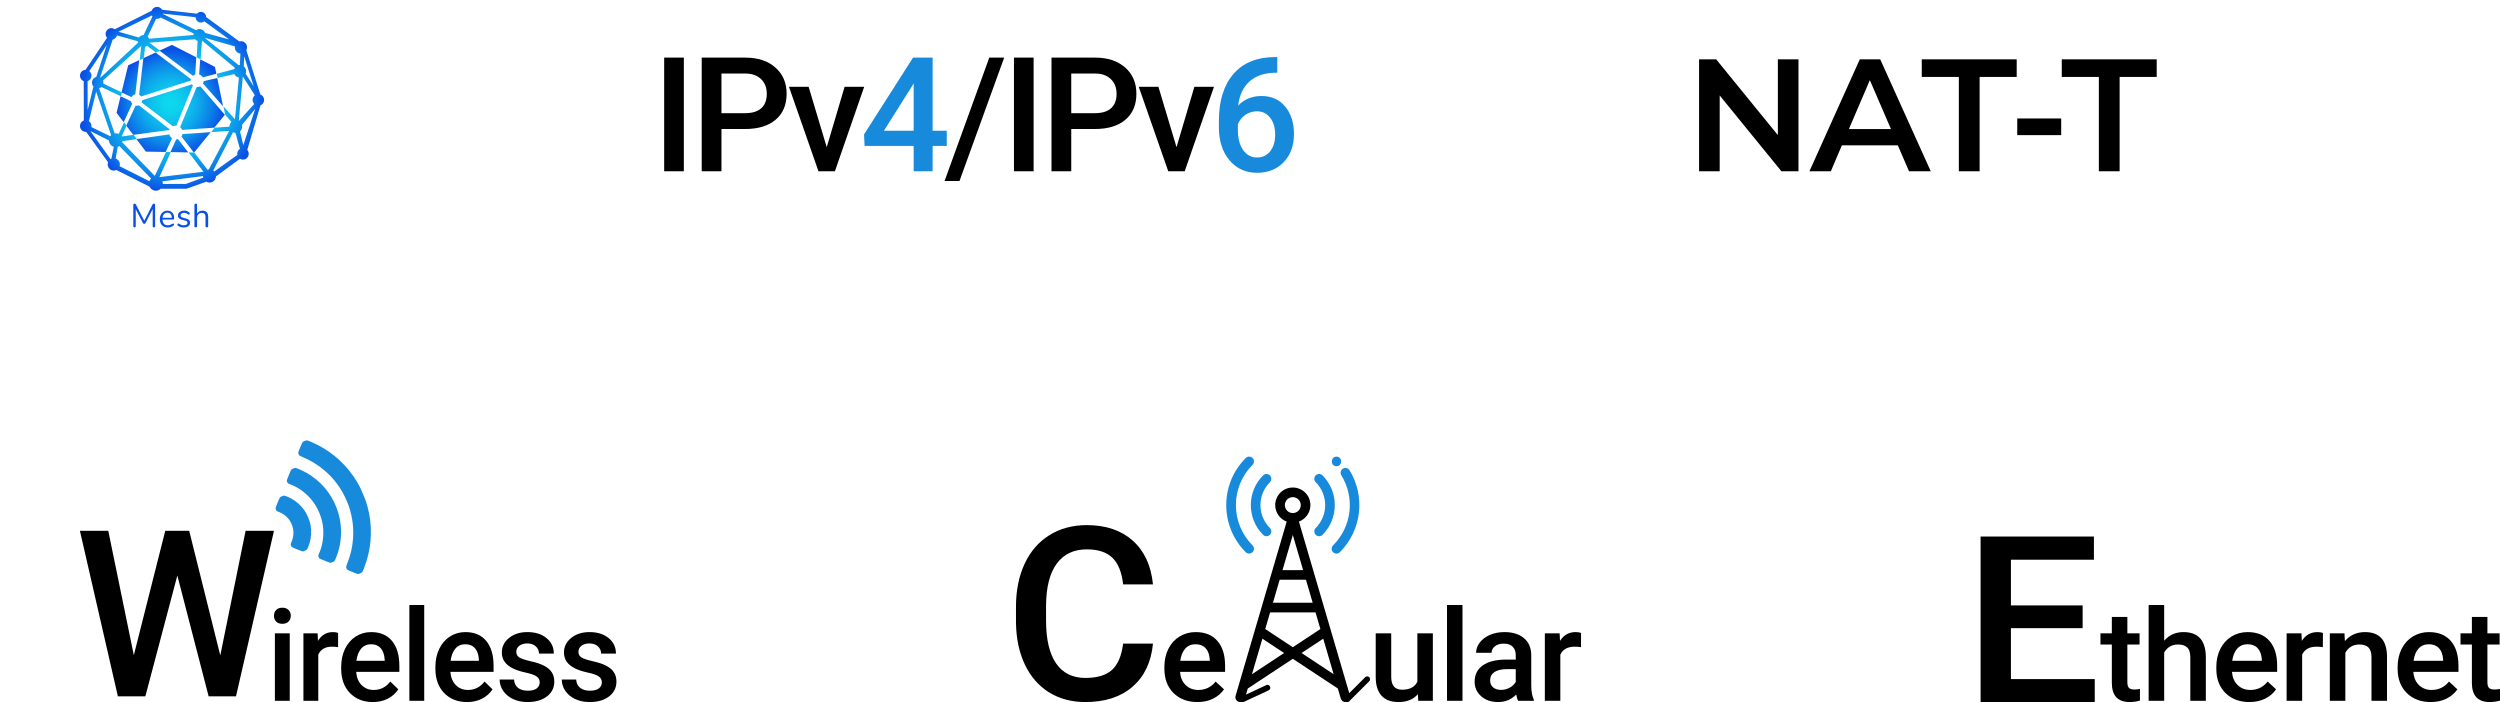 <svg width="438" height="123" viewBox="0 0 438 123" fill="none" xmlns="http://www.w3.org/2000/svg">
<path d="M27.115 35.739C27.157 35.788 27.179 35.852 27.176 35.917V39.607C27.178 39.669 27.158 39.729 27.118 39.776C27.098 39.798 27.073 39.815 27.045 39.826C27.017 39.837 26.987 39.842 26.958 39.84C26.929 39.842 26.9 39.837 26.873 39.826C26.846 39.815 26.822 39.798 26.803 39.776C26.766 39.727 26.748 39.668 26.751 39.607V36.628L25.506 39.053C25.488 39.102 25.456 39.145 25.414 39.175C25.372 39.205 25.322 39.221 25.27 39.222C25.219 39.221 25.169 39.204 25.128 39.173C25.086 39.144 25.054 39.102 25.035 39.053L23.784 36.657V39.607C23.787 39.668 23.767 39.728 23.729 39.776C23.709 39.798 23.685 39.815 23.658 39.826C23.63 39.837 23.601 39.842 23.572 39.84C23.542 39.842 23.512 39.837 23.484 39.826C23.457 39.815 23.431 39.798 23.411 39.776C23.371 39.729 23.351 39.669 23.354 39.607V35.917C23.352 35.884 23.357 35.852 23.368 35.822C23.378 35.791 23.395 35.763 23.417 35.739C23.439 35.716 23.466 35.698 23.496 35.687C23.525 35.675 23.557 35.67 23.589 35.672C23.639 35.674 23.688 35.691 23.729 35.722C23.769 35.752 23.8 35.793 23.818 35.841L25.276 38.68L26.716 35.841C26.739 35.789 26.773 35.744 26.817 35.71C26.855 35.684 26.9 35.671 26.946 35.672C26.977 35.67 27.009 35.675 27.038 35.687C27.067 35.698 27.094 35.716 27.115 35.739ZM30.441 39.205C30.472 39.242 30.489 39.29 30.487 39.339C30.487 39.436 30.42 39.525 30.286 39.607C30.15 39.688 30.003 39.75 29.85 39.791C29.704 39.83 29.553 39.851 29.402 39.852C28.97 39.852 28.628 39.721 28.378 39.461C28.127 39.201 28.002 38.841 28.002 38.383C27.997 38.115 28.054 37.851 28.168 37.61C28.272 37.395 28.435 37.214 28.636 37.089C28.843 36.962 29.081 36.898 29.322 36.902C29.685 36.902 29.974 37.022 30.189 37.263C30.403 37.504 30.51 37.831 30.51 38.243C30.515 38.303 30.499 38.363 30.464 38.412C30.444 38.431 30.421 38.445 30.395 38.455C30.369 38.464 30.342 38.467 30.315 38.464H28.467C28.501 39.133 28.813 39.467 29.402 39.467C29.533 39.47 29.663 39.449 29.787 39.406C29.905 39.359 30.021 39.304 30.131 39.24C30.192 39.197 30.26 39.167 30.332 39.152C30.353 39.152 30.373 39.157 30.392 39.166C30.411 39.175 30.428 39.188 30.441 39.205ZM28.739 37.502C28.592 37.658 28.505 37.877 28.478 38.161H30.102C30.095 37.874 30.024 37.653 29.89 37.499C29.819 37.421 29.731 37.36 29.634 37.321C29.537 37.281 29.432 37.263 29.328 37.269C29.219 37.264 29.111 37.282 29.009 37.322C28.908 37.363 28.816 37.424 28.739 37.502ZM31.689 39.788C31.54 39.749 31.398 39.688 31.267 39.607C31.211 39.572 31.162 39.528 31.121 39.476C31.091 39.432 31.076 39.38 31.078 39.327C31.076 39.281 31.092 39.236 31.121 39.202C31.135 39.185 31.152 39.173 31.172 39.164C31.191 39.156 31.212 39.151 31.233 39.152C31.306 39.163 31.375 39.193 31.434 39.24C31.542 39.306 31.656 39.362 31.775 39.406C31.911 39.45 32.054 39.471 32.197 39.467C32.365 39.477 32.532 39.438 32.679 39.356C32.734 39.323 32.778 39.276 32.809 39.22C32.839 39.163 32.854 39.1 32.851 39.035C32.855 38.961 32.832 38.888 32.788 38.829C32.728 38.764 32.653 38.716 32.57 38.689C32.422 38.635 32.271 38.593 32.117 38.563C31.78 38.49 31.539 38.391 31.394 38.266C31.322 38.204 31.264 38.126 31.227 38.038C31.189 37.95 31.171 37.855 31.175 37.759C31.173 37.6 31.221 37.444 31.313 37.316C31.412 37.182 31.544 37.078 31.695 37.013C31.87 36.936 32.058 36.899 32.249 36.902C32.395 36.902 32.541 36.922 32.682 36.963C32.813 37 32.938 37.058 33.052 37.135C33.182 37.228 33.247 37.325 33.247 37.427C33.248 37.474 33.232 37.52 33.201 37.555C33.188 37.571 33.172 37.584 33.153 37.593C33.134 37.602 33.113 37.607 33.092 37.607C33.016 37.594 32.944 37.56 32.886 37.508C32.79 37.444 32.688 37.389 32.581 37.345C32.468 37.303 32.347 37.283 32.226 37.287C32.072 37.279 31.92 37.322 31.792 37.409C31.741 37.446 31.699 37.494 31.67 37.551C31.642 37.608 31.627 37.672 31.629 37.736C31.625 37.809 31.647 37.882 31.689 37.943C31.744 38.005 31.813 38.053 31.89 38.082C32.021 38.135 32.157 38.175 32.295 38.202C32.503 38.243 32.706 38.308 32.9 38.394C33.025 38.448 33.131 38.537 33.207 38.651C33.272 38.768 33.304 38.901 33.299 39.035C33.301 39.152 33.274 39.267 33.221 39.371C33.168 39.474 33.09 39.562 32.995 39.627C32.792 39.777 32.524 39.852 32.191 39.852C32.022 39.852 31.853 39.831 31.689 39.788ZM36.22 37.185C36.388 37.373 36.472 37.654 36.472 38.027V39.607C36.474 39.638 36.47 39.67 36.459 39.7C36.448 39.729 36.431 39.756 36.409 39.779C36.387 39.8 36.361 39.816 36.332 39.826C36.304 39.837 36.273 39.841 36.243 39.84C36.18 39.844 36.118 39.822 36.071 39.779C36.049 39.756 36.032 39.729 36.021 39.7C36.01 39.67 36.006 39.638 36.008 39.607V38.039C36.008 37.786 35.957 37.6 35.856 37.479C35.754 37.359 35.593 37.298 35.371 37.298C35.258 37.293 35.145 37.311 35.039 37.352C34.933 37.394 34.837 37.457 34.757 37.537C34.678 37.624 34.617 37.726 34.578 37.837C34.538 37.949 34.521 38.066 34.527 38.184V39.607C34.53 39.638 34.526 39.67 34.516 39.7C34.505 39.73 34.489 39.757 34.467 39.779C34.445 39.801 34.418 39.818 34.389 39.829C34.36 39.839 34.328 39.843 34.297 39.84C34.234 39.844 34.172 39.822 34.125 39.779C34.103 39.756 34.087 39.729 34.076 39.7C34.065 39.67 34.06 39.638 34.062 39.607V35.899C34.061 35.869 34.067 35.839 34.078 35.81C34.089 35.782 34.106 35.757 34.128 35.736C34.151 35.715 34.177 35.698 34.206 35.687C34.236 35.676 34.267 35.671 34.297 35.672C34.328 35.67 34.359 35.674 34.388 35.685C34.417 35.696 34.444 35.712 34.467 35.733C34.487 35.755 34.503 35.781 34.514 35.81C34.524 35.839 34.529 35.869 34.527 35.899V37.427C34.614 37.261 34.748 37.124 34.911 37.036C35.085 36.944 35.278 36.898 35.474 36.902C35.803 36.902 36.052 36.996 36.22 37.185Z" fill="#0A50E6"/>
<path d="M35.526 13.553L37.906 12.923L37.659 11.723L35.081 10.402L34.887 13.042C35.156 13.125 35.384 13.307 35.526 13.553V13.553ZM30.861 24.433L29.853 26.643L32.978 26.702L31.19 24.375C31.083 24.41 30.973 24.43 30.861 24.433V24.433ZM36.91 23.154L31.983 23.489C31.949 23.644 31.885 23.791 31.795 23.921L33.958 26.72L34.003 26.721L36.91 23.154ZM33.609 14.781L24.934 17.55C24.928 17.72 24.88 17.795 24.802 17.934L30.307 22.13C30.467 22.051 30.642 22.011 30.82 22.011C30.848 22.011 30.876 22.013 30.904 22.015L33.796 14.973C33.726 14.917 33.663 14.853 33.609 14.781V14.781ZM34.567 15.253C34.53 15.253 34.494 15.251 34.458 15.247L31.557 22.271C31.717 22.399 31.843 22.566 31.921 22.756L37.55 22.368L39.386 20.116L39.382 20.098L35.086 15.122C34.926 15.208 34.748 15.253 34.567 15.253V15.253ZM35.558 14.634L39.079 18.624L38.058 13.663L35.674 14.222C35.662 14.366 35.623 14.506 35.558 14.634V14.634ZM34.206 13.056L34.381 10.043L30.122 7.861L27.953 8.873L33.817 13.292C33.929 13.187 34.062 13.107 34.206 13.056V13.056ZM29.67 23.544L23.905 24.37L25.563 26.563L29.014 26.628L30.145 24.223C29.913 24.06 29.744 23.82 29.67 23.544V23.544ZM24.731 16.897L33.406 14.127C33.41 14.04 33.425 13.953 33.45 13.87L27.253 9.199L25.117 10.195L24.375 16.598C24.515 16.668 24.637 16.771 24.731 16.897V16.897ZM23.706 16.515L24.399 10.53L22.451 11.439L21.292 16.193L23.05 17.023C23.118 16.896 23.211 16.785 23.325 16.698C23.438 16.61 23.567 16.548 23.706 16.515V16.515ZM29.753 22.681L24.34 18.446C24.158 18.532 23.954 18.557 23.757 18.518L22.119 22.008L23.342 23.625L29.714 22.767C29.726 22.738 29.739 22.709 29.753 22.681V22.681ZM22.946 17.73L21.126 16.871L20.422 19.762L21.668 21.412L23.166 18.172C23.058 18.045 22.982 17.893 22.946 17.73Z" fill="url(#paint0_radial)"/>
<path d="M45.613 16.555L43.179 8.891L43.138 8.838C43.244 8.651 43.293 8.436 43.278 8.221C43.263 8.006 43.186 7.8 43.055 7.63C42.925 7.46 42.748 7.333 42.546 7.266C42.345 7.199 42.128 7.194 41.923 7.253L36.122 2.997C36.117 2.808 36.057 2.624 35.949 2.471C35.84 2.317 35.689 2.2 35.514 2.135C35.339 2.07 35.149 2.06 34.968 2.107C34.788 2.154 34.625 2.255 34.502 2.397L28.416 1.712C28.409 1.702 28.4 1.693 28.393 1.683C28.288 1.519 28.141 1.389 27.968 1.305C27.795 1.222 27.602 1.19 27.411 1.212C27.221 1.234 27.04 1.309 26.89 1.429C26.739 1.55 26.624 1.711 26.559 1.894L20.098 5.124C19.898 4.976 19.652 4.909 19.406 4.934C19.161 4.959 18.933 5.075 18.766 5.26C18.6 5.445 18.506 5.686 18.503 5.937C18.501 6.188 18.589 6.431 18.752 6.619L14.985 12.233C14.752 12.241 14.528 12.33 14.353 12.487C14.178 12.643 14.062 12.857 14.025 13.091C13.988 13.325 14.032 13.565 14.15 13.77C14.269 13.974 14.453 14.13 14.672 14.211L14.687 21.112C14.462 21.192 14.273 21.35 14.152 21.558C14.031 21.766 13.986 22.011 14.026 22.249C14.066 22.487 14.188 22.703 14.37 22.858C14.552 23.014 14.782 23.099 15.02 23.099C15.046 23.099 15.07 23.093 15.096 23.091L18.931 28.428C18.857 28.63 18.843 28.851 18.893 29.061C18.943 29.272 19.053 29.462 19.211 29.608C19.368 29.754 19.564 29.849 19.775 29.88C19.986 29.912 20.201 29.879 20.393 29.785L26.203 32.7C26.207 32.709 26.212 32.718 26.218 32.725C26.302 32.9 26.427 33.052 26.581 33.168C26.735 33.285 26.914 33.362 27.103 33.395C27.292 33.428 27.486 33.414 27.669 33.356C27.852 33.298 28.019 33.196 28.156 33.06C28.166 33.061 28.174 33.062 28.183 33.063H32.672L36.135 31.832C36.304 31.932 36.495 31.986 36.69 31.989C36.886 31.992 37.078 31.945 37.25 31.85C37.422 31.756 37.567 31.619 37.671 31.452C37.776 31.284 37.837 31.092 37.847 30.894L42.045 27.812C42.251 27.941 42.495 27.991 42.733 27.951C42.972 27.912 43.188 27.787 43.343 27.598C43.498 27.41 43.58 27.171 43.576 26.926C43.571 26.681 43.48 26.445 43.318 26.263L45.632 18.462C45.822 18.387 45.985 18.255 46.099 18.083C46.213 17.912 46.273 17.709 46.271 17.502C46.269 17.295 46.205 17.093 46.087 16.924C45.969 16.755 45.804 16.626 45.613 16.555L45.613 16.555ZM42.774 9.848L44.456 15.144L43.03 12.905C43.122 12.685 43.14 12.439 43.081 12.207C43.022 11.975 42.889 11.77 42.702 11.623L42.774 9.848ZM42.115 9.381L42.022 11.394C41.949 11.395 41.878 11.404 41.807 11.42L35.872 6.627L41.154 8.132C41.131 8.272 41.136 8.415 41.168 8.553C41.2 8.69 41.258 8.821 41.34 8.936C41.421 9.051 41.524 9.148 41.642 9.223C41.761 9.297 41.893 9.347 42.03 9.37C42.058 9.375 42.087 9.379 42.115 9.381V9.381ZM28.551 2.386L34.27 3.016L34.27 3.019C34.27 3.198 34.32 3.374 34.415 3.525C34.51 3.676 34.645 3.796 34.805 3.872C34.964 3.948 35.142 3.975 35.317 3.952C35.492 3.928 35.657 3.855 35.791 3.74L40.154 6.914L35.927 5.769C35.869 5.618 35.778 5.482 35.661 5.372C35.544 5.262 35.404 5.181 35.251 5.134C35.098 5.088 34.937 5.077 34.78 5.103C34.623 5.13 34.473 5.192 34.343 5.286L28.541 2.453C28.545 2.431 28.548 2.409 28.551 2.386V2.386ZM35.459 6.255L35.459 6.252C35.475 6.243 35.473 6.245 35.459 6.255V6.255ZM34.814 6.637C34.797 6.643 34.791 6.641 34.802 6.627L34.814 6.637ZM27.348 3.285C27.49 3.312 27.637 3.307 27.778 3.271C27.918 3.236 28.05 3.17 28.163 3.078L33.938 5.873C33.915 5.958 33.902 6.046 33.9 6.134L26.134 6.787C26.076 6.644 25.988 6.517 25.875 6.415L27.348 3.285ZM26.602 2.716C26.632 2.777 26.667 2.835 26.708 2.89L25.154 6.149C24.996 6.151 24.84 6.19 24.699 6.264C24.558 6.337 24.435 6.442 24.34 6.572L20.754 5.56L26.602 2.716ZM19.737 6.95C19.918 6.907 20.085 6.814 20.217 6.681C20.35 6.548 20.444 6.38 20.488 6.196L24.137 7.226C24.139 7.316 24.153 7.405 24.177 7.491L17.618 13.588C17.596 13.575 17.574 13.562 17.552 13.551L19.737 6.95ZM15.347 14.218C15.518 14.16 15.67 14.056 15.787 13.917C15.904 13.779 15.982 13.611 16.013 13.431C16.044 13.251 16.027 13.066 15.963 12.895C15.899 12.724 15.79 12.574 15.649 12.46L18.711 7.898L16.862 13.484C16.839 13.49 16.817 13.497 16.795 13.505L16.788 13.478L16.78 13.509C16.623 13.565 16.482 13.659 16.37 13.783C16.258 13.908 16.178 14.059 16.138 14.222C16.098 14.386 16.098 14.557 16.139 14.721C16.181 14.884 16.261 15.034 16.374 15.158L15.358 19.289L15.347 14.218ZM15.578 21.222L16.846 16.07L19.472 23.665C19.411 23.722 19.356 23.785 19.307 23.853L16.009 22.264C16.048 22.067 16.027 21.862 15.95 21.676C15.873 21.491 15.744 21.332 15.578 21.222L15.578 21.222ZM19.517 27.805C19.468 27.827 19.42 27.852 19.374 27.881L15.832 22.952L19.084 24.61C19.093 24.829 19.16 25.041 19.278 25.225C19.396 25.408 19.561 25.555 19.755 25.651C19.763 25.654 19.77 25.658 19.778 25.662C19.795 25.67 19.813 25.678 19.831 25.685C19.86 25.697 19.889 25.708 19.919 25.718L19.92 25.718C19.926 25.72 19.932 25.723 19.938 25.725L19.517 27.805ZM26.169 31.74L20.956 29.118C21.037 28.847 21.009 28.553 20.88 28.302C20.75 28.051 20.529 27.861 20.263 27.773L20.63 25.725C20.73 25.694 20.825 25.65 20.913 25.594L26.473 31.278C26.338 31.407 26.235 31.564 26.169 31.74V31.74ZM32.554 32.227L28.52 32.232C28.521 32.213 28.523 32.195 28.523 32.176C28.523 32.037 28.499 31.898 28.453 31.767L35.566 30.844C35.567 30.937 35.579 31.03 35.602 31.12L32.554 32.227ZM36.59 29.673C36.509 29.682 36.43 29.699 36.352 29.725L34.03 26.72L33.051 26.702L35.651 30.086L27.926 31.028L29.926 26.643L29.087 26.628L27.12 30.812L21.413 24.925C21.436 24.851 21.452 24.774 21.46 24.697C21.475 24.654 21.481 24.609 21.478 24.565C21.478 24.563 21.477 24.729 21.477 24.728L23.977 24.37L23.415 23.625L21.3 23.91L22.192 22.008L21.741 21.412L20.791 23.468C20.788 23.467 20.786 23.466 20.783 23.465C20.567 23.359 20.324 23.324 20.087 23.365L17.37 15.458C17.515 15.419 17.649 15.348 17.764 15.249L21.199 16.871L21.365 16.193L18.106 14.654C18.142 14.472 18.125 14.282 18.056 14.109L24.667 8.114C24.693 8.128 24.72 8.142 24.747 8.154L24.472 10.53L25.19 10.195L25.42 8.213C25.551 8.179 25.675 8.119 25.784 8.037L27.326 9.199L28.026 8.873L26.172 7.475L34.18 6.88C34.301 7.013 34.453 7.112 34.622 7.169L34.454 10.043L35.154 10.402L35.395 7.118L41.151 11.883C41.105 11.955 41.067 12.032 41.039 12.113L37.979 12.923L38.131 13.663L41.049 12.979C41.121 13.141 41.233 13.282 41.375 13.387C41.516 13.492 41.682 13.557 41.857 13.576L41.158 20.897L39.152 18.624L39.455 20.098L40.534 21.347C40.428 21.452 40.343 21.577 40.286 21.716C40.228 21.854 40.199 22.003 40.199 22.154C40.199 22.166 40.2 22.178 40.201 22.19L37.623 22.368L36.983 23.154L40.148 22.938L36.59 29.673ZM41.56 26.941C41.56 27.009 41.567 27.077 41.58 27.143L37.541 30.036C37.486 29.975 37.425 29.921 37.358 29.874L40.822 23.167C40.957 23.234 41.105 23.273 41.255 23.28L42.038 26.074C41.892 26.165 41.772 26.293 41.688 26.444C41.604 26.596 41.56 26.767 41.56 26.941V26.941ZM41.859 21.172C41.851 21.168 41.843 21.163 41.835 21.158L42.54 13.443C42.547 13.439 42.554 13.435 42.561 13.431L44.648 16.706C44.535 16.794 44.442 16.904 44.375 17.03C44.308 17.156 44.268 17.295 44.257 17.438C44.247 17.581 44.267 17.725 44.315 17.86C44.363 17.995 44.439 18.118 44.538 18.221L41.859 21.172ZM42.622 25.43L42.055 23.031C42.275 22.776 42.422 22.554 42.422 22.154C42.422 22.111 42.42 22.068 42.415 22.025C42.412 21.977 42.406 21.93 42.397 21.883L44.71 19.078L42.622 25.43Z" fill="url(#paint1_radial)"/>
<g clip-path="url(#clip0)">
<path d="M48.283 89.018C48.293 88.862 48.952 87.252 49.053 87.137C49.12 87.061 49.168 87.035 49.423 86.936C49.666 86.842 49.737 86.824 49.833 86.832C49.967 86.843 50.596 87.108 50.991 87.319C51.859 87.785 52.699 88.524 53.271 89.325C53.587 89.767 53.738 90.045 53.987 90.637C54.235 91.23 54.327 91.532 54.421 92.068C54.591 93.037 54.529 94.153 54.252 95.1C54.111 95.585 53.865 96.188 53.772 96.28C53.669 96.382 53.202 96.603 53.066 96.615C52.935 96.626 51.268 95.952 51.14 95.836C51.023 95.731 50.927 95.505 50.931 95.348C50.933 95.281 50.978 95.144 51.041 95.012C51.188 94.708 51.317 94.273 51.371 93.904C51.611 92.263 50.783 90.656 49.304 89.889C49.156 89.813 48.93 89.714 48.802 89.67C48.664 89.623 48.534 89.559 48.485 89.514C48.371 89.408 48.273 89.168 48.283 89.018ZM50.247 84.185C50.258 84.036 50.97 82.32 51.05 82.251C51.086 82.219 51.239 82.146 51.398 82.085C51.629 81.995 51.703 81.977 51.796 81.984C52.017 82.002 53.179 82.53 53.844 82.914C54.905 83.526 56.048 84.477 56.856 85.417C58.674 87.534 59.709 90.239 59.756 93.001C59.774 94.025 59.638 95.214 59.394 96.154C59.202 96.897 58.763 98.095 58.621 98.266C58.561 98.338 58.496 98.378 58.271 98.48C58.114 98.55 57.956 98.607 57.908 98.611C57.794 98.62 56.044 97.907 55.949 97.813C55.859 97.725 55.766 97.499 55.764 97.365C55.763 97.293 55.813 97.145 55.918 96.913C56.467 95.696 56.728 94.155 56.628 92.72C56.555 91.676 56.349 90.815 55.932 89.822C55.516 88.829 55.047 88.077 54.353 87.294C53.4 86.216 52.119 85.322 50.865 84.86C50.627 84.773 50.486 84.705 50.436 84.653C50.334 84.55 50.238 84.311 50.247 84.185ZM52.256 79.305C52.261 79.143 52.943 77.506 53.04 77.422C53.084 77.385 53.226 77.317 53.396 77.251C53.626 77.161 53.7 77.143 53.793 77.151C53.962 77.165 54.987 77.607 55.681 77.966C58.535 79.441 60.895 81.654 62.528 84.384C63.028 85.22 63.145 85.457 63.623 86.598C64.101 87.739 64.188 87.989 64.434 88.931C65.236 92.009 65.159 95.243 64.21 98.313C63.979 99.06 63.576 100.101 63.468 100.231C63.408 100.302 63.343 100.342 63.118 100.444C62.952 100.519 62.803 100.572 62.747 100.577C62.61 100.589 60.971 99.925 60.849 99.809C60.733 99.698 60.641 99.476 60.646 99.316C60.648 99.238 60.726 99.002 60.861 98.66C61.436 97.209 61.74 95.889 61.85 94.369C61.985 92.489 61.775 90.772 61.174 88.865C60.95 88.153 60.405 86.934 59.975 86.184C59.154 84.752 58.107 83.493 56.838 82.414C55.678 81.427 54.523 80.718 53.085 80.111C52.747 79.968 52.524 79.857 52.467 79.805C52.352 79.698 52.252 79.46 52.256 79.305Z" fill="#188ADC"/>
</g>
<path d="M38.594 114.83L43.03 93H48L41.347 122H36.554L31.069 100.828L25.465 122H20.654L14 93H18.97L23.445 114.79L28.951 93H33.148L38.594 114.83Z" fill="black"/>
<path d="M50.762 122.781H48.161V110.96H50.762V122.781ZM48 107.89C48 107.482 48.125 107.144 48.375 106.874C48.632 106.605 48.995 106.47 49.467 106.47C49.938 106.47 50.301 106.605 50.558 106.874C50.815 107.144 50.944 107.482 50.944 107.89C50.944 108.291 50.815 108.626 50.558 108.895C50.301 109.157 49.938 109.289 49.467 109.289C48.995 109.289 48.632 109.157 48.375 108.895C48.125 108.626 48 108.291 48 107.89ZM59.229 113.386C58.887 113.327 58.533 113.298 58.169 113.298C56.978 113.298 56.175 113.764 55.761 114.697V122.781H53.16V110.96H55.643L55.708 112.282C56.336 111.255 57.206 110.742 58.319 110.742C58.69 110.742 58.997 110.793 59.24 110.895L59.229 113.386ZM65.32 123C63.672 123 62.334 122.472 61.306 121.416C60.286 120.352 59.776 118.939 59.776 117.177V116.849C59.776 115.669 59.997 114.617 60.439 113.692C60.889 112.759 61.517 112.034 62.323 111.517C63.13 111 64.029 110.742 65.021 110.742C66.598 110.742 67.814 111.255 68.671 112.282C69.534 113.309 69.966 114.762 69.966 116.641V117.712H62.398C62.477 118.688 62.794 119.46 63.351 120.028C63.914 120.596 64.621 120.88 65.47 120.88C66.662 120.88 67.633 120.389 68.382 119.406L69.784 120.771C69.32 121.478 68.699 122.028 67.922 122.421C67.151 122.807 66.284 123 65.32 123ZM65.01 112.872C64.296 112.872 63.718 113.127 63.276 113.637C62.841 114.147 62.562 114.857 62.441 115.767H67.397V115.571C67.34 114.682 67.108 114.012 66.701 113.56C66.294 113.102 65.731 112.872 65.01 112.872ZM74.323 122.781H71.722V106H74.323V122.781ZM81.827 123C80.179 123 78.841 122.472 77.813 121.416C76.793 120.352 76.282 118.939 76.282 117.177V116.849C76.282 115.669 76.504 114.617 76.946 113.692C77.396 112.759 78.024 112.034 78.83 111.517C79.636 111 80.536 110.742 81.528 110.742C83.105 110.742 84.321 111.255 85.178 112.282C86.041 113.309 86.473 114.762 86.473 116.641V117.712H78.905C78.984 118.688 79.301 119.46 79.858 120.028C80.421 120.596 81.128 120.88 81.977 120.88C83.169 120.88 84.139 120.389 84.889 119.406L86.291 120.771C85.827 121.478 85.206 122.028 84.428 122.421C83.658 122.807 82.791 123 81.827 123ZM81.517 112.872C80.803 112.872 80.225 113.127 79.783 113.637C79.347 114.147 79.069 114.857 78.948 115.767H83.904V115.571C83.847 114.682 83.615 114.012 83.208 113.56C82.801 113.102 82.238 112.872 81.517 112.872ZM94.555 119.569C94.555 119.096 94.362 118.735 93.977 118.488C93.599 118.24 92.967 118.022 92.082 117.832C91.198 117.643 90.459 117.403 89.867 117.111C88.568 116.47 87.918 115.542 87.918 114.325C87.918 113.305 88.339 112.453 89.181 111.769C90.024 111.084 91.094 110.742 92.393 110.742C93.777 110.742 94.894 111.091 95.743 111.79C96.6 112.49 97.028 113.397 97.028 114.511H94.427C94.427 114.001 94.241 113.579 93.87 113.244C93.499 112.901 93.007 112.73 92.393 112.73C91.822 112.73 91.355 112.865 90.991 113.134C90.634 113.404 90.455 113.764 90.455 114.216C90.455 114.624 90.623 114.941 90.958 115.166C91.294 115.392 91.972 115.622 92.992 115.855C94.013 116.081 94.812 116.354 95.39 116.674C95.975 116.987 96.407 117.366 96.685 117.81C96.971 118.255 97.113 118.794 97.113 119.427C97.113 120.491 96.682 121.354 95.818 122.017C94.955 122.672 93.824 123 92.425 123C91.476 123 90.63 122.825 89.888 122.476C89.146 122.126 88.568 121.645 88.154 121.033C87.74 120.422 87.533 119.762 87.533 119.056H90.059C90.095 119.682 90.327 120.167 90.755 120.509C91.183 120.844 91.751 121.012 92.457 121.012C93.142 121.012 93.663 120.88 94.02 120.618C94.377 120.349 94.555 119.999 94.555 119.569ZM105.442 119.569C105.442 119.096 105.249 118.735 104.864 118.488C104.485 118.24 103.854 118.022 102.969 117.832C102.084 117.643 101.346 117.403 100.753 117.111C99.454 116.47 98.805 115.542 98.805 114.325C98.805 113.305 99.226 112.453 100.068 111.769C100.91 111.084 101.981 110.742 103.28 110.742C104.664 110.742 105.781 111.091 106.63 111.79C107.486 112.49 107.914 113.397 107.914 114.511H105.313C105.313 114.001 105.128 113.579 104.757 113.244C104.386 112.901 103.893 112.73 103.28 112.73C102.709 112.73 102.241 112.865 101.877 113.134C101.52 113.404 101.342 113.764 101.342 114.216C101.342 114.624 101.51 114.941 101.845 115.166C102.18 115.392 102.858 115.622 103.879 115.855C104.899 116.081 105.699 116.354 106.277 116.674C106.862 116.987 107.294 117.366 107.572 117.81C107.857 118.255 108 118.794 108 119.427C108 120.491 107.568 121.354 106.705 122.017C105.841 122.672 104.71 123 103.312 123C102.362 123 101.517 122.825 100.775 122.476C100.033 122.126 99.454 121.645 99.041 121.033C98.627 120.422 98.42 119.762 98.42 119.056H100.946C100.982 119.682 101.214 120.167 101.642 120.509C102.07 120.844 102.637 121.012 103.344 121.012C104.029 121.012 104.55 120.88 104.907 120.618C105.263 120.349 105.442 119.999 105.442 119.569Z" fill="black"/>
<path d="M315.094 10.4V30H312.098L301.29 16.728V30H297.678V10.4H300.674L311.482 23.672V10.4H315.094ZM332.498 25.464H322.698L320.766 30H317.014L325.834 10.4H329.418L338.266 30H334.458L332.498 25.464ZM331.294 22.608L327.598 14.04L323.93 22.608H331.294ZM343.19 13.48H336.694V10.4H353.326V13.48H346.83V30H343.19V13.48ZM353.421 20.76H361.121V23.672H353.421V20.76ZM367.719 13.48H361.223V10.4H377.855V13.48H371.359V30H367.719V13.48Z" fill="black"/>
<path d="M119.808 30H116.363V10.094H119.808V30ZM126.399 22.604V30H122.94V10.094H130.555C132.779 10.094 134.543 10.672 135.846 11.83C137.159 12.988 137.815 14.519 137.815 16.424C137.815 18.374 137.172 19.892 135.887 20.977C134.611 22.061 132.82 22.604 130.514 22.604H126.399ZM126.399 19.828H130.555C131.786 19.828 132.725 19.541 133.372 18.967C134.019 18.384 134.342 17.545 134.342 16.451C134.342 15.376 134.014 14.519 133.358 13.881C132.702 13.234 131.799 12.901 130.651 12.883H126.399V19.828ZM144.843 25.789L147.974 15.207H151.406L146.279 30H143.394L138.226 15.207H141.672L144.843 25.789ZM181.091 30H177.646V10.094H181.091V30ZM187.682 22.604V30H184.223V10.094H191.838C194.062 10.094 195.826 10.672 197.129 11.83C198.442 12.988 199.098 14.519 199.098 16.424C199.098 18.374 198.455 19.892 197.17 20.977C195.894 22.061 194.103 22.604 191.797 22.604H187.682ZM187.682 19.828H191.838C193.069 19.828 194.007 19.541 194.654 18.967C195.302 18.384 195.625 17.545 195.625 16.451C195.625 15.376 195.297 14.519 194.641 13.881C193.985 13.234 193.082 12.901 191.934 12.883H187.682V19.828ZM206.126 25.789L209.257 15.207H212.689L207.562 30H204.677L199.509 15.207H202.954L206.126 25.789Z" fill="black"/>
<path d="M163.397 22.904H165.872V25.57H163.397V30H160.075V25.57H151.475L151.38 23.547L159.966 10.094H163.397V22.904ZM154.866 22.904H160.075V14.592L159.829 15.029L154.866 22.904ZM223.778 9.998V12.746H223.368C221.508 12.773 220.023 13.284 218.911 14.277C217.799 15.271 217.138 16.679 216.928 18.502C217.995 17.381 219.357 16.82 221.016 16.82C222.775 16.82 224.161 17.44 225.172 18.68C226.193 19.919 226.704 21.519 226.704 23.479C226.704 25.502 226.107 27.143 224.913 28.4C223.728 29.649 222.169 30.273 220.237 30.273C218.25 30.273 216.637 29.54 215.397 28.072C214.166 26.605 213.551 24.682 213.551 22.303V21.168C213.551 17.677 214.399 14.943 216.094 12.965C217.799 10.987 220.246 9.998 223.436 9.998H223.778ZM220.209 19.5C219.48 19.5 218.81 19.705 218.2 20.115C217.598 20.525 217.156 21.072 216.874 21.756V22.768C216.874 24.244 217.183 25.42 217.803 26.295C218.423 27.161 219.225 27.594 220.209 27.594C221.194 27.594 221.973 27.225 222.547 26.486C223.122 25.748 223.409 24.777 223.409 23.574C223.409 22.371 223.117 21.391 222.534 20.635C221.95 19.878 221.176 19.5 220.209 19.5Z" fill="#188ADC"/>
<path d="M168.102 31.709H165.49L173.324 10.094H175.936L168.102 31.709Z" fill="black"/>
<g clip-path="url(#clip1)">
<path d="M236.528 121.918L233.129 110.331C233.129 110.33 233.129 110.33 233.128 110.329L231.915 106.194C231.915 106.194 231.915 106.193 231.915 106.193L230.239 100.479C230.239 100.478 230.238 100.477 230.238 100.476L227.571 91.385C228.745 90.949 229.584 89.818 229.584 88.494C229.584 86.794 228.201 85.411 226.5 85.411C224.8 85.411 223.417 86.794 223.417 88.494C223.417 89.818 224.256 90.949 225.43 91.385L219.873 110.329C219.872 110.33 219.872 110.331 219.872 110.331L216.473 121.918C216.342 122.366 216.598 122.834 217.045 122.966C217.493 123.097 217.961 122.841 218.092 122.394L218.609 120.632L226.501 115.419L234.392 120.632L234.909 122.394C235.017 122.761 235.353 123 235.718 123C235.797 123 235.877 122.989 235.956 122.966C236.403 122.834 236.659 122.366 236.528 121.918ZM225.105 88.494C225.105 87.724 225.731 87.098 226.5 87.098C227.27 87.098 227.896 87.724 227.896 88.494C227.896 89.263 227.27 89.89 226.5 89.89C225.731 89.89 225.105 89.264 225.105 88.494ZM226.5 93.731L228.305 99.884H224.695L226.5 93.731ZM224.2 101.572H228.801L229.982 105.601H223.018L224.2 101.572ZM219.345 118.123L221.171 111.899L224.969 114.408L219.345 118.123ZM221.668 110.204L222.523 107.288H230.477L231.333 110.204L226.5 113.396L221.668 110.204ZM228.031 114.408L231.83 111.899L233.656 118.123L228.031 114.408Z" fill="black"/>
<path d="M222.489 84.483C222.819 84.153 222.819 83.619 222.489 83.289C222.159 82.96 221.625 82.96 221.296 83.289C218.426 86.159 218.426 90.829 221.296 93.699C221.46 93.864 221.676 93.946 221.892 93.946C222.108 93.946 222.324 93.864 222.489 93.699C222.819 93.369 222.819 92.835 222.489 92.505C220.277 90.294 220.277 86.694 222.489 84.483Z" fill="#188ADC"/>
<path d="M231.705 83.289C231.376 82.96 230.842 82.96 230.512 83.289C230.182 83.619 230.182 84.153 230.512 84.483C232.724 86.695 232.724 90.294 230.512 92.505C230.182 92.835 230.182 93.369 230.512 93.699C230.677 93.864 230.893 93.946 231.109 93.946C231.325 93.946 231.54 93.864 231.705 93.699C234.575 90.829 234.575 86.159 231.705 83.289Z" fill="#188ADC"/>
<path d="M219.447 81.441C219.777 81.111 219.777 80.577 219.447 80.247C219.117 79.918 218.583 79.918 218.254 80.247C216.051 82.45 214.838 85.379 214.838 88.494C214.838 91.609 216.051 94.538 218.254 96.741C218.418 96.906 218.634 96.988 218.85 96.988C219.066 96.988 219.282 96.906 219.447 96.741C219.777 96.411 219.777 95.877 219.447 95.547C215.558 91.658 215.558 85.33 219.447 81.441Z" fill="#188ADC"/>
<path d="M236.437 82.383C236.193 81.987 235.673 81.863 235.276 82.108C234.879 82.352 234.756 82.872 235 83.269C237.432 87.215 236.837 92.265 233.554 95.547C233.224 95.877 233.224 96.411 233.554 96.741C233.719 96.906 233.935 96.988 234.151 96.988C234.366 96.988 234.582 96.906 234.747 96.741C236.614 94.874 237.801 92.405 238.092 89.786C238.378 87.209 237.79 84.58 236.437 82.383Z" fill="#188ADC"/>
<path d="M234.151 80C233.065 80 233.063 81.688 234.151 81.688C235.236 81.688 235.238 80 234.151 80Z" fill="#1889DC"/>
<line x1="217.523" y1="122.603" x2="222.055" y2="120.49" stroke="black" stroke-linecap="round" stroke-linejoin="round"/>
<line x1="236" y1="122.536" x2="239.536" y2="119" stroke="black" stroke-linecap="round" stroke-linejoin="round"/>
</g>
<path d="M202 112.763C201.696 115.982 200.506 118.496 198.432 120.306C196.358 122.102 193.599 123 190.156 123C187.749 123 185.627 122.433 183.787 121.301C181.962 120.154 180.551 118.531 179.556 116.431C178.56 114.331 178.041 111.893 178 109.116V106.298C178 103.452 178.505 100.945 179.514 98.776C180.524 96.607 181.969 94.936 183.85 93.761C185.744 92.587 187.929 92 190.404 92C193.737 92 196.42 92.905 198.453 94.715C200.486 96.524 201.668 99.08 202 102.382H196.773C196.524 100.213 195.888 98.652 194.864 97.698C193.855 96.731 192.368 96.248 190.404 96.248C188.123 96.248 186.366 97.084 185.136 98.755C183.919 100.413 183.296 102.851 183.269 106.07V108.743C183.269 112.004 183.85 114.49 185.011 116.203C186.187 117.916 187.901 118.773 190.156 118.773C192.216 118.773 193.765 118.31 194.802 117.384C195.839 116.459 196.496 114.918 196.773 112.763H202Z" fill="black"/>
<path d="M209.787 123C208.066 123 206.67 122.472 205.597 121.416C204.533 120.352 204 118.939 204 117.177V116.849C204 115.669 204.231 114.617 204.693 113.692C205.162 112.759 205.817 112.034 206.659 111.517C207.5 111 208.439 110.742 209.474 110.742C211.12 110.742 212.39 111.255 213.284 112.282C214.185 113.309 214.635 114.762 214.635 116.641V117.712H206.737C206.819 118.688 207.15 119.46 207.731 120.028C208.32 120.596 209.057 120.88 209.943 120.88C211.187 120.88 212.2 120.389 212.982 119.406L214.445 120.771C213.961 121.478 213.313 122.028 212.502 122.421C211.697 122.807 210.792 123 209.787 123ZM209.463 112.872C208.718 112.872 208.115 113.127 207.653 113.637C207.199 114.147 206.908 114.857 206.782 115.767H211.954V115.571C211.895 114.682 211.653 114.012 211.228 113.56C210.803 113.102 210.215 112.872 209.463 112.872ZM248.41 121.623C247.614 122.541 246.481 123 245.014 123C243.704 123 242.709 122.625 242.031 121.875C241.361 121.124 241.026 120.039 241.026 118.619V110.96H243.741V118.586C243.741 120.086 244.377 120.837 245.651 120.837C246.969 120.837 247.859 120.374 248.321 119.449V110.96H251.036V122.781H248.477L248.41 121.623ZM256.231 122.781H253.516V106H256.231V122.781ZM265.962 122.781C265.843 122.556 265.738 122.188 265.649 121.678C264.785 122.559 263.728 123 262.476 123C261.262 123 260.272 122.661 259.505 121.984C258.738 121.307 258.354 120.469 258.354 119.471C258.354 118.211 258.831 117.246 259.784 116.576C260.745 115.898 262.115 115.56 263.895 115.56H265.56V114.784C265.56 114.172 265.385 113.684 265.035 113.32C264.685 112.949 264.152 112.763 263.437 112.763C262.819 112.763 262.313 112.916 261.918 113.222C261.523 113.52 261.326 113.903 261.326 114.369H258.611C258.611 113.721 258.831 113.116 259.27 112.555C259.71 111.987 260.305 111.543 261.058 111.222C261.817 110.902 262.663 110.742 263.594 110.742C265.009 110.742 266.137 111.091 266.979 111.79C267.82 112.482 268.252 113.458 268.274 114.718V120.05C268.274 121.114 268.427 121.962 268.733 122.596V122.781H265.962ZM262.979 120.869C263.515 120.869 264.018 120.742 264.487 120.487C264.964 120.232 265.321 119.89 265.56 119.46V117.231H264.096C263.091 117.231 262.335 117.403 261.829 117.745C261.322 118.087 261.069 118.572 261.069 119.198C261.069 119.708 261.24 120.116 261.583 120.422C261.933 120.72 262.398 120.869 262.979 120.869ZM276.989 113.386C276.631 113.327 276.263 113.298 275.883 113.298C274.639 113.298 273.801 113.764 273.369 114.697V122.781H270.655V110.96H273.246L273.313 112.282C273.969 111.255 274.877 110.742 276.039 110.742C276.426 110.742 276.747 110.793 277 110.895L276.989 113.386Z" fill="black"/>
<path d="M364.878 110.054H352.315V118.977H367V123H347V94H366.853V98.063H352.315V106.07H364.878V110.054Z" fill="black"/>
<path d="M372.714 108.087V110.96H374.852V112.927H372.714V119.526C372.714 119.977 372.803 120.305 372.982 120.509C373.169 120.706 373.497 120.804 373.967 120.804C374.281 120.804 374.598 120.768 374.919 120.695V122.749C374.3 122.916 373.702 123 373.128 123C371.038 123 369.993 121.875 369.993 119.624V112.927H368V110.96H369.993V108.087H372.714ZM379.163 112.249C380.051 111.244 381.174 110.742 382.533 110.742C385.115 110.742 386.425 112.18 386.463 115.057V122.781H383.742V115.156C383.742 114.34 383.559 113.764 383.193 113.429C382.835 113.087 382.305 112.916 381.604 112.916C380.514 112.916 379.7 113.389 379.163 114.336V122.781H376.442V106H379.163V112.249ZM394.099 123C392.375 123 390.975 122.472 389.9 121.416C388.833 120.352 388.299 118.939 388.299 117.177V116.849C388.299 115.669 388.531 114.617 388.993 113.692C389.464 112.759 390.12 112.034 390.964 111.517C391.807 111 392.748 110.742 393.785 110.742C395.435 110.742 396.707 111.255 397.603 112.282C398.506 113.309 398.958 114.762 398.958 116.641V117.712H391.042C391.124 118.688 391.457 119.46 392.039 120.028C392.628 120.596 393.367 120.88 394.255 120.88C395.502 120.88 396.517 120.389 397.301 119.406L398.767 120.771C398.282 121.478 397.633 122.028 396.819 122.421C396.013 122.807 395.106 123 394.099 123ZM393.774 112.872C393.028 112.872 392.423 113.127 391.96 113.637C391.505 114.147 391.214 114.857 391.087 115.767H396.271V115.571C396.211 114.682 395.968 114.012 395.543 113.56C395.118 113.102 394.528 112.872 393.774 112.872ZM406.963 113.386C406.605 113.327 406.236 113.298 405.855 113.298C404.608 113.298 403.769 113.764 403.336 114.697V122.781H400.615V110.96H403.213L403.28 112.282C403.937 111.255 404.847 110.742 406.012 110.742C406.4 110.742 406.721 110.793 406.975 110.895L406.963 113.386ZM410.748 110.96L410.826 112.326C411.722 111.27 412.898 110.742 414.353 110.742C416.876 110.742 418.16 112.151 418.205 114.97V122.781H415.484V115.123C415.484 114.373 415.316 113.819 414.98 113.462C414.652 113.098 414.111 112.916 413.357 112.916C412.259 112.916 411.442 113.4 410.905 114.369V122.781H408.184V110.96H410.748ZM425.863 123C424.139 123 422.739 122.472 421.665 121.416C420.597 120.352 420.064 118.939 420.064 117.177V116.849C420.064 115.669 420.295 114.617 420.758 113.692C421.228 112.759 421.885 112.034 422.728 111.517C423.572 111 424.512 110.742 425.55 110.742C427.199 110.742 428.472 111.255 429.367 112.282C430.271 113.309 430.722 114.762 430.722 116.641V117.712H422.807C422.889 118.688 423.221 119.46 423.803 120.028C424.393 120.596 425.132 120.88 426.02 120.88C427.266 120.88 428.281 120.389 429.065 119.406L430.532 120.771C430.047 121.478 429.397 122.028 428.584 122.421C427.778 122.807 426.871 123 425.863 123ZM425.538 112.872C424.792 112.872 424.187 113.127 423.725 113.637C423.269 114.147 422.978 114.857 422.851 115.767H428.035V115.571C427.975 114.682 427.733 114.012 427.307 113.56C426.882 113.102 426.292 112.872 425.538 112.872ZM435.794 108.087V110.96H437.933V112.927H435.794V119.526C435.794 119.977 435.884 120.305 436.063 120.509C436.25 120.706 436.578 120.804 437.048 120.804C437.362 120.804 437.679 120.768 438 120.695V122.749C437.381 122.916 436.783 123 436.209 123C434.119 123 433.074 121.875 433.074 119.624V112.927H431.081V110.96H433.074V108.087H435.794Z" fill="black"/>
<defs>
<radialGradient id="paint0_radial" cx="0" cy="0" r="1" gradientUnits="userSpaceOnUse" gradientTransform="translate(29.849 18.146) rotate(-65.712) scale(9.521 9.424)">
<stop stop-color="#0ED8EE"/>
<stop offset="0.143" stop-color="#0ED3EE"/>
<stop offset="0.324" stop-color="#0DC3ED"/>
<stop offset="0.526" stop-color="#0DA9EB"/>
<stop offset="0.742" stop-color="#0C85E9"/>
<stop offset="0.967" stop-color="#0A57E6"/>
<stop offset="1" stop-color="#0A50E6"/>
</radialGradient>
<radialGradient id="paint1_radial" cx="0" cy="0" r="1" gradientUnits="userSpaceOnUse" gradientTransform="translate(30.141 17.309) scale(15.992 16.245)">
<stop stop-color="#0ED8EE"/>
<stop offset="0.238" stop-color="#0ED5EE"/>
<stop offset="0.407" stop-color="#0ECCED"/>
<stop offset="0.553" stop-color="#0DBCEC"/>
<stop offset="0.688" stop-color="#0DA6EB"/>
<stop offset="0.814" stop-color="#0C8AE9"/>
<stop offset="0.932" stop-color="#0B67E7"/>
<stop offset="1" stop-color="#0A50E6"/>
</radialGradient>
<clipPath id="clip0">
<rect x="58.761" y="75" width="25.465" height="22.512" transform="rotate(67.257 58.761 75)" fill="white"/>
</clipPath>
<clipPath id="clip1">
<rect x="205" y="80" width="43" height="43" fill="white"/>
</clipPath>
</defs>
</svg>
